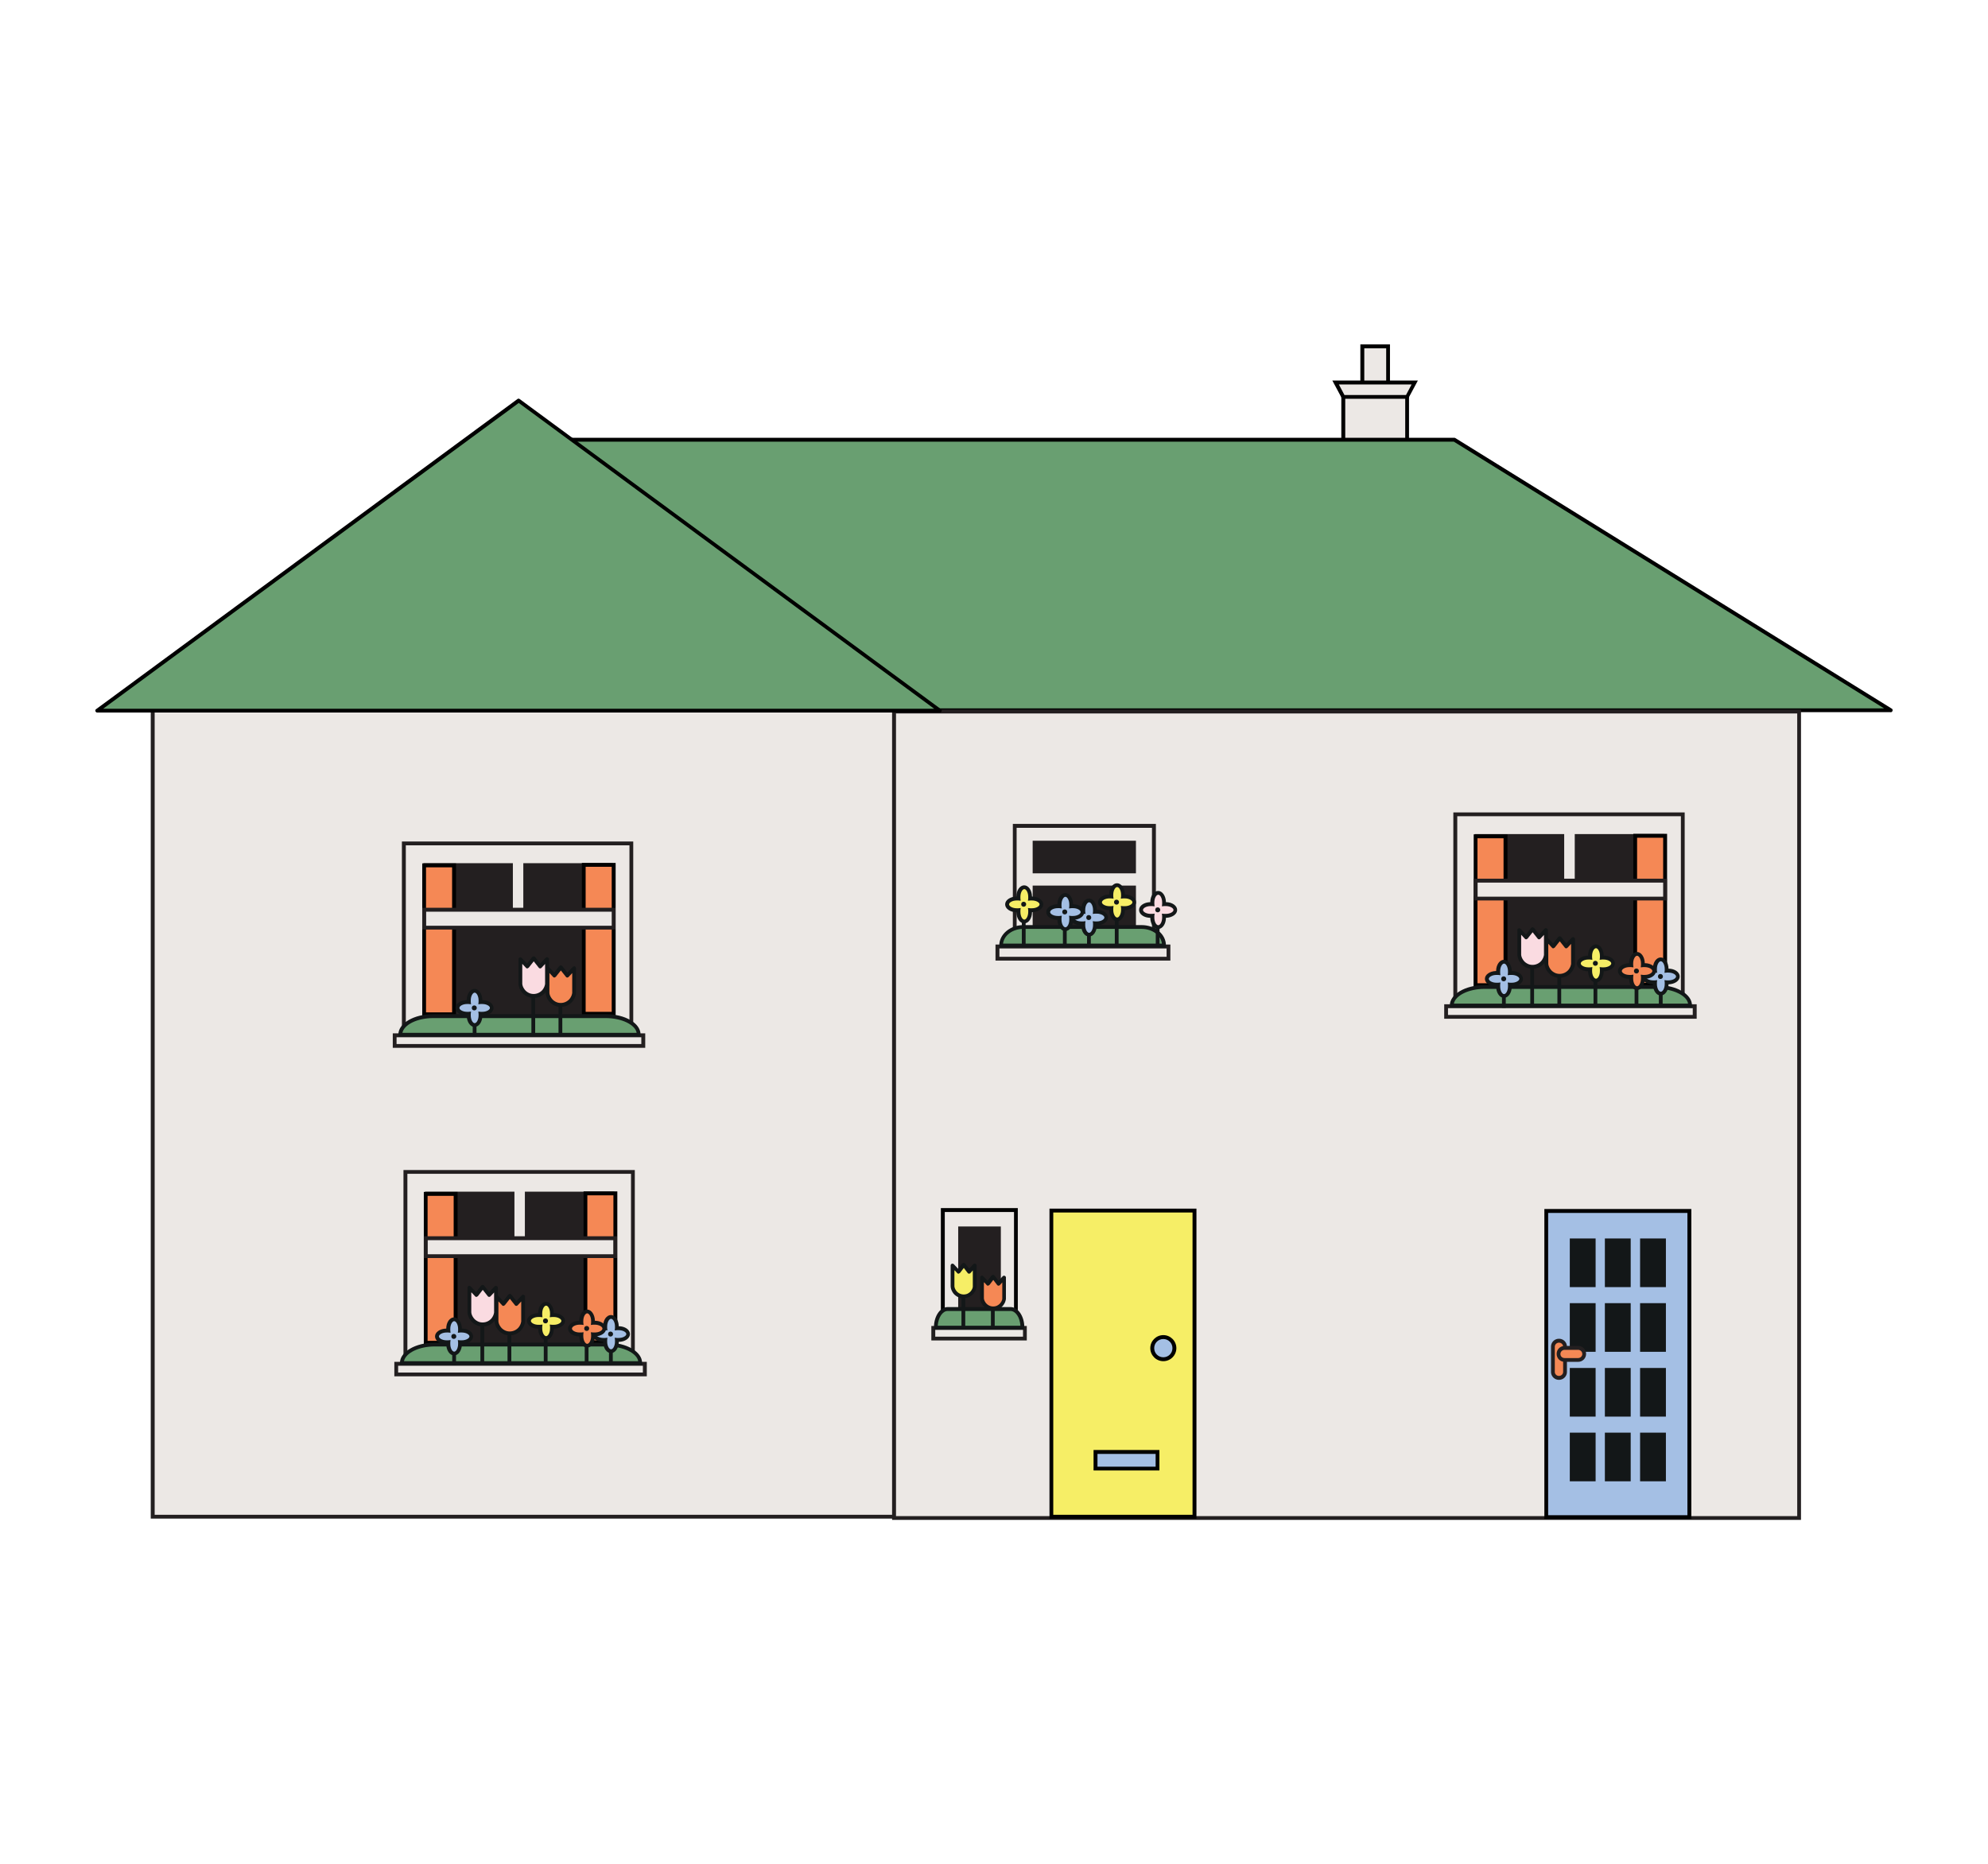 <svg xmlns="http://www.w3.org/2000/svg" aria-hidden="true" viewBox="0 0 152.45 142.96"><path fill="#ece8e5" d="M103.01 29.76h4.89v7.9h-4.89z"/><path d="M108.05 37.81h-5.19v-8.19h5.19zm-4.89-.29h4.6v-7.6h-4.6z"/><path fill="#ece8e5" d="M104.47 26.56h1.97v3.18h-1.97z"/><path d="M106.59 29.89h-2.27v-3.48h2.27zm-1.97-.29h1.68v-2.89h-1.68z"/><path fill="#ece8e5" d="M107.9 30.44h-4.89l-.59-1.1h6.07z"/><path d="M107.99 30.58h-5.07l-.75-1.4h6.56l-.75 1.4zm-4.89-.29h4.72l.43-.81h-5.58z"/><path fill="#699f71" d="M43.61 33.71h67.91l33.47 20.75H41.65z"/><path d="M144.99 54.61H41.65s-.08-.02-.11-.05-.04-.07-.04-.11l1.96-20.75c0-.08.07-.13.15-.13h67.91s.05 0 .08.02l33.47 20.75c.06.03.08.1.06.17-.02.06-.08.11-.14.11zm-103.17-.29h102.66l-32.99-20.45H43.74l-1.93 20.45z"/><path fill="#ece8e5" d="M11.71 54.46h56.95v61.84H11.71z"/><path fill="#231f20" d="M68.81 116.45H11.56V54.31h57.25zm-56.95-.29h56.66V54.61H11.86z"/><path fill="#ece8e5" d="M68.56 54.56h69.4v61.84h-69.4z"/><path fill="#231f20" d="M138.11 116.55h-69.7V54.41h69.7zm-69.4-.29h69.11V54.71H68.71z"/><path fill="#699f71" d="M39.78 30.71 7.46 54.49h64.63z"/><path d="M72.09 54.64H7.46a.15.15 0 0 1-.14-.1c-.02-.06 0-.13.05-.16L39.68 30.6c.05-.04.12-.04.17 0l32.31 23.78c.05.04.07.1.05.16a.15.15 0 0 1-.14.1zm-64.18-.29h63.73L39.78 30.9z"/><path fill="#f6ee66" d="M80.63 92.83h10.98v23.47H80.63z"/><path d="M91.75 116.45H80.48V92.68h11.27zm-10.98-.29h10.68V92.98H80.77z"/><path fill="#a4bfe4" d="M84.01 111.34h4.75v1.27h-4.75z"/><path d="M88.91 112.76h-5.05v-1.57h5.05zm-4.75-.29h4.46v-.98h-4.46z"/><circle cx="89.21" cy="103.39" r=".85" fill="#a4bfe4"/><path d="M89.21 104.38c-.55 0-1-.45-1-1s.45-1 1-1 1 .45 1 1-.45 1-1 1m0-1.7c-.39 0-.7.31-.7.7s.31.7.7.7.7-.31.7-.7-.31-.7-.7-.7"/><path fill="#ece8e5" d="M77.82 63.32H88.5v9.24H77.82z"/><path fill="#231f20" d="M88.64 72.71H77.67v-9.53h10.97zm-10.68-.29h10.38v-8.94H77.96z"/><path fill="#231f20" d="M79.19 64.47h7.92v2.5h-7.92zm0 3.44h7.92v3.5h-7.92z"/><path fill="#ece8e5" d="M76.49 72.58H89.6v.94H76.49z"/><path fill="#231f20" d="M89.75 73.66H76.34v-1.23h13.41zm-13.11-.29h12.82v-.64H76.64z"/><path fill="#ece8e5" d="M31.09 89.87h17.44v14.69H31.09z"/><path fill="#231f20" d="M48.68 104.7H30.94V89.72h17.74zm-17.44-.29h17.15v-14.4H31.24z"/><path fill="#231f20" d="M32.51 96.11h14.68v7.1H32.51zm.08-4.73h6.86v3.55h-6.86zm7.66 0h6.86v3.55h-6.86z"/><path fill="#ece8e5" d="M30.38 104.58h19.07v.81H30.38z"/><path fill="#231f20" d="M49.6 105.54H30.24v-1.11H49.6zm-19.07-.29H49.3v-.52H30.53z"/><path fill="#ece8e5" d="M72.3 92.79h5.6v9h-5.6z"/><path d="M78.05 101.94h-5.9v-9.3h5.9zm-5.6-.29h5.31v-8.71h-5.31z"/><path fill="#231f20" d="M73.48 94.05h3.27v6.53h-3.27z"/><path fill="#ece8e5" d="M71.57 101.83h7.02v.81h-7.02z"/><path fill="#231f20" d="M78.74 102.79h-7.32v-1.11h7.32zm-7.02-.29h6.73v-.52h-6.73z"/><path fill="#a4bfe4" d="M118.57 92.86h10.98v23.47h-10.98z"/><path d="M129.7 116.48h-11.27V92.71h11.27zm-10.98-.29h10.68V93.01h-10.68z"/><path fill="#131718" d="M120.38 94.97h1.98v3.73h-1.98zm2.69 0h1.98v3.73h-1.98zm2.7 0h1.98v3.73h-1.98zm-5.39 4.96h1.98v3.73h-1.98zm2.69 0h1.98v3.73h-1.98zm2.7 0h1.98v3.73h-1.98zm-5.39 4.97h1.98v3.73h-1.98zm2.69 0h1.98v3.73h-1.98zm2.7 0h1.98v3.73h-1.98zm-5.39 4.96h1.98v3.73h-1.98zm2.69 0h1.98v3.73h-1.98zm2.7 0h1.98v3.73h-1.98z"/><rect width=".92" height="2.85" x="119.09" y="102.82" fill="#f58855" rx=".46" ry=".46"/><path fill="#231f20" d="M119.55 105.81c-.34 0-.61-.27-.61-.61v-1.93c0-.34.27-.61.61-.61s.61.27.61.61v1.93c0 .34-.27.61-.61.61m0-2.85a.32.32 0 0 0-.32.31v1.93c0 .17.14.31.32.31s.32-.14.32-.31v-1.93c0-.17-.14-.31-.32-.31"/><rect width="1.96" height=".92" x="119.52" y="103.36" fill="#f58855" rx=".46" ry=".46"/><path fill="#231f20" d="M121.02 104.43h-1.04c-.34 0-.61-.27-.61-.61s.27-.61.61-.61h1.04c.34 0 .61.27.61.61s-.27.61-.61.61m-1.04-.92c-.17 0-.32.14-.32.32s.14.31.32.31h1.04c.17 0 .32-.14.32-.31s-.14-.32-.32-.32z"/><path fill="#699f71" d="M76.76 72.48c0-.77.77-1.4 1.71-1.4h9.07c.94 0 1.71.63 1.71 1.4v.03H76.77v-.03z"/><path fill="#131718" d="M89.39 72.67h-.14l-12.62-.01v-.17c0-.85.83-1.55 1.85-1.55h9.07c1.02 0 1.86.69 1.86 1.55v.18zm-12.47-.31H89.1c-.07-.63-.74-1.13-1.56-1.13h-9.07c-.81 0-1.48.5-1.55 1.13"/><path fill="#f6ee66" d="M77.96 68.91h.14v-.14c0-.41.2-.73.45-.73s.45.33.45.73v.14h.14c.41 0 .73.2.73.45s-.33.45-.73.45H79v.14c0 .41-.2.73-.45.73s-.45-.33-.45-.73v-.14h-.14c-.41 0-.73-.2-.73-.45s.33-.45.73-.45"/><path fill="#131718" d="M78.54 70.81c-.33 0-.59-.38-.6-.86-.48 0-.86-.27-.86-.6s.38-.59.86-.6c0-.48.27-.86.6-.86s.59.38.6.86c.48 0 .86.27.86.6s-.38.59-.86.6c0 .48-.27.86-.6.86m-.27-1.18-.02.18v.12c0 .34.16.59.3.59s.3-.25.3-.59v-.12l-.02-.18.18.02h.12c.34 0 .59-.16.59-.3s-.25-.3-.59-.3h-.12l-.18.02.02-.18v-.12c0-.34-.16-.59-.3-.59s-.3.25-.3.59v.12l.02.18-.18-.02h-.12c-.34 0-.59.16-.59.3s.25.3.59.3h.12z"/><path fill="#dc1a8b" d="M78.51 70.66v1.97"/><path fill="#131718" d="M78.36 70.66h.29v1.97h-.29z"/><path fill="#a4bfe4" d="M82.94 69.91h.14v-.14c0-.41.2-.73.45-.73s.45.33.45.73v.14h.14c.41 0 .73.2.73.45s-.33.45-.73.45h-.14v.14c0 .41-.2.73-.45.73s-.45-.33-.45-.73v-.14h-.14c-.41 0-.73-.2-.73-.45s.33-.45.73-.45"/><path fill="#131718" d="M83.51 71.82c-.33 0-.59-.38-.6-.86-.48 0-.86-.27-.86-.6s.38-.59.86-.6c0-.48.27-.86.6-.86s.59.38.6.86c.48 0 .86.27.86.6s-.38.59-.86.6c0 .48-.27.86-.6.86m-.27-1.18-.02.18v.12c0 .34.16.59.3.59s.3-.25.3-.59v-.12l-.02-.18.18.02h.12c.34 0 .59-.16.59-.3s-.25-.3-.59-.3h-.12l-.18.02.02-.18v-.12c0-.34-.16-.59-.3-.59s-.3.25-.3.59v.12l.02.18-.18-.02h-.12c-.34 0-.59.16-.59.3s.25.3.59.3h.12z"/><path fill="#dc1a8b" d="M83.51 71.67v.91"/><path fill="#131718" d="M83.36 71.67h.29v.91h-.29z"/><circle cx="83.49" cy="70.36" r=".19" fill="#131718"/><circle cx="78.5" cy="69.34" r=".19" fill="#131718"/><path fill="#a4bfe4" d="M81.11 69.5h.14v-.14c0-.41.2-.73.45-.73s.45.33.45.73v.14h.14c.41 0 .73.2.73.45s-.33.45-.73.45h-.14v.14c0 .41-.2.73-.45.73s-.45-.33-.45-.73v-.14h-.14c-.41 0-.73-.2-.73-.45s.33-.45.73-.45"/><path fill="#131718" d="M81.69 71.4c-.33 0-.59-.38-.6-.86-.48 0-.86-.27-.86-.6s.38-.59.86-.6c0-.48.27-.86.6-.86s.59.38.6.86c.48 0 .86.27.86.6s-.38.59-.86.6c0 .48-.27.86-.6.86m-.27-1.18-.02.18v.12c0 .34.16.59.3.59s.3-.25.3-.59v-.12l-.02-.18.18.02h.12c.34 0 .59-.16.59-.3s-.25-.3-.59-.3h-.12l-.18.02.02-.18v-.12c0-.34-.16-.59-.3-.59s-.3.25-.3.59v.12l.02.18-.18-.02h-.12c-.34 0-.59.16-.59.3s.25.3.59.3h.12z"/><circle cx="81.65" cy="69.93" r=".19" fill="#131718"/><path fill="#dc1a8b" d="M81.65 71.22v1.39"/><path fill="#131718" d="M81.51 71.22h.29v1.39h-.29z"/><path fill="#f6ee66" d="M85.08 68.74h.14v-.14c0-.41.2-.73.45-.73s.45.33.45.73v.14h.14c.41 0 .73.2.73.45s-.33.45-.73.45h-.14v.14c0 .41-.2.73-.45.73s-.45-.33-.45-.73v-.14h-.14c-.41 0-.73-.2-.73-.45s.33-.45.73-.45"/><path fill="#131718" d="M85.66 70.65c-.33 0-.59-.38-.6-.86-.48 0-.86-.27-.86-.6s.38-.59.86-.6c0-.48.27-.86.6-.86s.59.38.6.86c.48 0 .86.27.86.6s-.38.59-.86.6c0 .48-.27.86-.6.86m-.27-1.18-.02.18v.12c0 .34.16.59.3.59s.3-.25.3-.59v-.12l-.02-.18.18.02h.12c.34 0 .59-.16.59-.3s-.25-.3-.59-.3h-.12l-.18.02.02-.18v-.12c0-.34-.16-.59-.3-.59s-.3.25-.3.59v.12l.02.18-.18-.02h-.12c-.34 0-.59.16-.59.3s.25.3.59.3h.12z"/><path fill="#dc1a8b" d="M85.63 70.49v1.97"/><path fill="#131718" d="M85.49 70.49h.29v1.97h-.29z"/><circle cx="85.62" cy="69.18" r=".19" fill="#131718"/><path fill="#fadbe1" d="M88.24 69.33h.14v-.14c0-.41.2-.73.45-.73s.45.33.45.73v.14h.14c.41 0 .73.2.73.45s-.33.45-.73.45h-.14v.14c0 .41-.2.73-.45.73s-.45-.33-.45-.73v-.14h-.14c-.41 0-.73-.2-.73-.45s.33-.45.73-.45"/><path fill="#131718" d="M88.81 71.24c-.33 0-.59-.38-.6-.86-.48 0-.86-.27-.86-.6s.38-.59.86-.6c0-.48.27-.86.6-.86s.59.38.6.86c.48 0 .86.27.86.6s-.38.59-.86.6c0 .48-.27.86-.6.86m-.27-1.18-.02.18v.12c0 .34.16.59.3.59s.3-.25.3-.59v-.12l-.02-.18.18.02h.12c.34 0 .59-.16.59-.3s-.25-.3-.59-.3h-.12l-.18.02.02-.18v-.12c0-.34-.16-.59-.3-.59s-.3.25-.3.59v.12l.02.18-.18-.02h-.12c-.34 0-.59.16-.59.3s.25.3.59.3h.12z"/><circle cx="88.78" cy="69.77" r=".19" fill="#131718"/><path fill="#dc1a8b" d="M88.78 71.05v1.39"/><path fill="#131718" d="M88.63 71.05h.29v1.39h-.29z"/><path fill="#699f71" d="M71.76 101.78c0-.77.41-1.4.91-1.4h4.83c.5 0 .91.63.91 1.4v.03h-6.64v-.03z"/><path fill="#131718" d="M78.4 101.95h-6.78v-.17c0-.85.47-1.55 1.05-1.55h4.82c.58 0 1.06.69 1.06 1.55v.17zm-6.49-.29h6.34c-.04-.64-.37-1.13-.76-1.13h-4.82c-.39 0-.72.51-.76 1.13"/><path fill="#131718" d="M73.73 99.43h.29v2.38h-.29z"/><path fill="#f6ee66" d="m74.3 97.53-.41-.52-.41.52-.44-.47v1.56c0 .13.04.25.1.36.05.1.13.18.22.25a.85.85 0 0 0 .53.18.83.83 0 0 0 .61-.26c.07-.08.14-.18.18-.28.03-.07.05-.14.05-.22v-1.59l-.44.47z"/><path fill="#131718" d="M73.89 99.56c-.09 0-.18-.01-.27-.04-.13-.04-.25-.1-.35-.18a.9.9 0 0 1-.25-.3.9.9 0 0 1-.12-.44v-1.55c0-.06.03-.11.09-.14.06-.02.12 0 .16.04l.32.34.3-.39s.07-.06.12-.06.09.02.12.05l.31.39.32-.34c.06-.06.15-.06.21 0 .03.03.05.08.04.12v1.59c0 .08-.03.17-.06.26q-.075.18-.21.33c-.09.09-.2.17-.32.22s-.26.08-.39.08zm-.7-2.13v1.18c0 .09.03.19.09.29a.72.72 0 0 0 .9.31c.08-.04.16-.09.23-.16.06-.07.12-.15.15-.23.03-.07.04-.12.04-.18v-1.22l-.18.2a.16.16 0 0 1-.11.05c-.04 0-.08-.02-.11-.06l-.29-.38-.29.38s-.07.05-.11.06c-.04 0-.08-.01-.11-.05l-.18-.2zm2.8 2.92h.29v1.45h-.29z"/><path fill="#f58855" d="m76.56 98.45-.41-.52-.41.52-.44-.47v1.56c0 .13.04.25.1.36.05.1.13.18.22.25a.85.85 0 0 0 .53.18.83.83 0 0 0 .61-.26c.07-.08.14-.18.18-.28.03-.07.05-.14.05-.22v-1.59l-.44.47z"/><path fill="#131718" d="M76.15 100.48c-.09 0-.18-.01-.27-.04-.13-.04-.25-.1-.35-.18a.9.9 0 0 1-.25-.3.9.9 0 0 1-.12-.44v-1.55c0-.06.03-.11.09-.14.06-.02.12 0 .16.04l.32.34.3-.39s.07-.06.12-.06q.075 0 .12.06l.3.39.32-.34c.06-.06.15-.06.21 0 .03.03.05.08.04.12v1.59c0 .08-.03.17-.06.26q-.075.18-.21.33c-.135.15-.2.17-.32.22s-.26.08-.39.08zm-.7-2.13v1.18c0 .09.03.19.09.29a.72.72 0 0 0 .9.31c.08-.04.16-.09.23-.16.06-.07.12-.15.15-.23.03-.06.04-.12.04-.18v-1.22l-.18.2a.16.16 0 0 1-.11.05c-.04 0-.08-.02-.11-.06l-.29-.38-.29.38s-.07.05-.11.06c-.04 0-.08-.01-.11-.05l-.18-.2z"/><path fill="#f58855" d="M32.65 91.54h2.3v11.42h-2.3z"/><path d="M35.09 103.11H32.5V91.4h2.59zm-2.3-.29h2V91.7h-2z"/><path fill="#f58855" d="M44.89 91.5h2.3v11.42h-2.3z"/><path d="M47.34 103.07h-2.59V91.36h2.59zm-2.3-.29h2V91.66h-2z"/><path fill="#699f71" d="M30.81 104.51c0-.77 1.13-1.4 2.5-1.4h13.27c1.38 0 2.5.63 2.5 1.4v.03H30.81z"/><path fill="#131718" d="m49.22 104.7-.14-.02H30.67v-.17c0-.85 1.19-1.55 2.65-1.55h13.27c1.46 0 2.65.69 2.65 1.55v.19zm-18.25-.32h17.97c-.1-.61-1.14-1.13-2.35-1.13H33.32c-1.2 0-2.22.51-2.34 1.13z"/><path fill="#f6ee66" d="M41.29 100.85h.14v-.14c0-.41.2-.73.45-.73s.45.33.45.73v.14h.14c.41 0 .73.2.73.45s-.33.45-.73.45h-.14v.14c0 .41-.2.73-.45.73s-.45-.33-.45-.73v-.14h-.14c-.41 0-.73-.2-.73-.45s.33-.45.73-.45"/><path fill="#131718" d="M41.87 102.75c-.33 0-.59-.38-.6-.86-.48 0-.86-.27-.86-.6s.38-.59.86-.6c0-.48.27-.86.6-.86s.59.38.6.86c.48 0 .86.27.86.6s-.38.59-.86.6c0 .48-.27.86-.6.86m-.27-1.18-.02.18v.12c0 .34.16.59.3.59s.3-.25.3-.59v-.12l-.02-.18.18.02h.12c.34 0 .59-.16.59-.3s-.25-.3-.59-.3h-.12l-.18.02.02-.18v-.12c0-.34-.16-.59-.3-.59s-.3.25-.3.59v.12l.02.18-.18-.02h-.12c-.34 0-.59.16-.59.3s.25.3.59.3h.12z"/><path fill="#dc1a8b" d="M41.85 102.6v1.97"/><path fill="#131718" d="M41.7 102.6h.29v1.97h-.29z"/><path fill="#a4bfe4" d="M46.27 101.85h.14v-.14c0-.41.2-.73.45-.73s.45.33.45.73v.14h.14c.41 0 .73.2.73.45s-.33.45-.73.45h-.14v.14c0 .41-.2.73-.45.73s-.45-.33-.45-.73v-.14h-.14c-.41 0-.73-.2-.73-.45s.33-.45.73-.45"/><path fill="#131718" d="M46.85 103.76c-.33 0-.59-.38-.6-.86-.48 0-.86-.27-.86-.6s.38-.59.86-.6c0-.48.27-.86.6-.86s.59.38.6.86c.48 0 .86.27.86.6s-.38.59-.86.6c0 .48-.27.86-.6.86m-.27-1.18-.02.18v.12c0 .34.16.59.3.59s.3-.25.3-.59v-.12l-.02-.18.18.02h.12c.34 0 .59-.16.59-.3s-.25-.3-.59-.3h-.12l-.18.02.02-.18v-.12c0-.34-.16-.59-.3-.59s-.3.25-.3.59v.12l.02.18-.18-.02h-.12c-.34 0-.59.16-.59.3s.25.3.59.3h.12z"/><path fill="#dc1a8b" d="M46.85 103.61v.91"/><path fill="#131718" d="M46.7 103.61h.29v.91h-.29z"/><circle cx="46.82" cy="102.3" r=".19" fill="#131718"/><circle cx="41.83" cy="101.29" r=".19" fill="#131718"/><path fill="#f58855" d="M44.45 101.44h.14v-.14c0-.41.2-.73.45-.73s.45.33.45.73v.14h.14c.41 0 .73.2.73.45s-.33.45-.73.45h-.14v.14c0 .41-.2.73-.45.73s-.45-.33-.45-.73v-.14h-.14c-.41 0-.73-.2-.73-.45s.33-.45.73-.45"/><path fill="#131718" d="M45.02 103.34c-.33 0-.59-.38-.6-.86-.48 0-.86-.27-.86-.6s.38-.59.86-.6c0-.48.27-.86.6-.86s.59.38.6.86c.48 0 .86.27.86.6s-.38.59-.86.6c0 .48-.27.86-.6.86m-.27-1.18-.02.18v.12c0 .34.16.59.3.59s.3-.25.3-.59v-.12l-.02-.18.18.02h.12c.34 0 .59-.16.59-.3s-.25-.3-.59-.3h-.12l-.18.02.02-.18v-.12c0-.34-.16-.59-.3-.59s-.3.25-.3.59v.12l.02.18-.18-.02h-.12c-.34 0-.59.16-.59.3s.25.3.59.3h.12z"/><circle cx="44.99" cy="101.87" r=".19" fill="#131718"/><path fill="#dc1a8b" d="M44.99 103.16v1.39"/><path fill="#131718" d="M44.84 103.16h.29v1.39h-.29z"/><path fill="#a4bfe4" d="M34.25 102.03h.14v-.14c0-.41.2-.73.45-.73s.45.33.45.73v.14h.14c.41 0 .73.2.73.45s-.33.45-.73.45h-.14v.14c0 .41-.2.73-.45.73s-.45-.33-.45-.73v-.14h-.14c-.41 0-.73-.2-.73-.45s.33-.45.73-.45"/><path fill="#131718" d="M34.82 103.94c-.33 0-.59-.38-.6-.86-.48 0-.86-.27-.86-.6s.38-.59.86-.6c0-.48.27-.86.6-.86s.59.38.6.86c.48 0 .86.27.86.6s-.38.59-.86.6c0 .48-.27.86-.6.86m-.27-1.18-.02.18v.12c0 .34.16.59.3.59s.3-.25.3-.59v-.12l-.02-.18.18.02h.12c.34 0 .59-.16.59-.3s-.25-.3-.59-.3h-.12l-.18.02.02-.18v-.12c0-.34-.16-.59-.3-.59s-.3.25-.3.59v.12l.02.18-.18-.02h-.12c-.34 0-.59.16-.59.3s.25.3.59.3h.12z"/><path fill="#dc1a8b" d="M34.82 103.79v.91"/><path fill="#131718" d="M34.68 103.79h.29v.91h-.29z"/><circle cx="34.8" cy="102.48" r=".19" fill="#131718"/><path fill="#131718" d="M38.92 102.27h.29v2.24h-.29z"/><path fill="#f58855" d="m39.58 100-.49-.62-.49.62-.53-.56v1.85c0 .15.05.3.12.44.06.12.15.22.26.3s.23.15.36.18c.09.02.18.04.27.04.14 0 .27-.03.4-.08s.23-.13.33-.23a1 1 0 0 0 .29-.59v-1.91l-.53.56z"/><path fill="#131718" d="M39.09 102.4c-.11 0-.21-.01-.31-.04-.15-.04-.29-.11-.41-.21s-.22-.22-.3-.35c-.06-.12-.14-.3-.14-.51v-1.85c0-.06.03-.11.09-.14.06-.02.12 0 .16.04l.41.43.38-.49s.07-.06.12-.06.09.02.12.05l.39.49.41-.43c.06-.06.15-.06.21 0 .03.03.05.08.04.12v1.9c0 .1-.03.2-.08.31a1.2 1.2 0 0 1-.62.64c-.14.06-.3.09-.46.09zm-.87-2.59v1.48c0 .11.04.24.11.36.06.1.13.19.22.26s.2.13.31.16a.89.89 0 0 0 .86-.23c.08-.08.14-.18.19-.29.03-.08.05-.15.06-.22V99.8l-.27.29a.16.16 0 0 1-.11.05c-.04 0-.08-.02-.11-.06l-.38-.48-.38.48s-.07.05-.11.06c-.04 0-.08-.01-.11-.05l-.27-.29zm-1.38 1.77h.29v2.85h-.29z"/><path fill="#fadbe1" d="m37.5 99.3-.49-.62-.49.62-.53-.56v1.85c0 .15.05.3.12.44.06.12.15.22.26.3s.23.15.36.18c.09.02.18.04.27.04.14 0 .27-.03.4-.08s.23-.13.33-.23a1 1 0 0 0 .29-.59v-1.91l-.53.56z"/><path fill="#131718" d="M37.01 101.71c-.11 0-.21-.01-.31-.04-.15-.04-.29-.11-.41-.21-.12-.09-.22-.22-.3-.35-.06-.12-.14-.3-.14-.51v-1.85c0-.06.03-.11.09-.14.06-.02.12 0 .16.04l.41.43.38-.49s.07-.06.12-.06.09.02.12.06l.38.49.41-.43c.06-.06.15-.06.21 0 .04.03.05.08.05.13v1.9c0 .1-.03.2-.08.31a1.2 1.2 0 0 1-.62.64c-.14.06-.3.09-.46.09zm-.87-2.59v1.48c0 .11.04.24.11.36.06.1.13.19.22.26s.2.13.31.16a.89.89 0 0 0 .86-.23c.08-.08.14-.18.19-.29.03-.08.05-.15.06-.22v-1.53l-.27.29a.16.16 0 0 1-.11.05c-.04 0-.08-.02-.11-.06l-.38-.48-.37.48s-.07.05-.11.06c-.04 0-.08-.01-.11-.05l-.27-.29z"/><path fill="#ece8e5" d="M32.65 94.95h14.52v1.37H32.65z"/><path fill="#231f20" d="M47.32 96.47H32.5V94.8h14.82zm-14.52-.29h14.23V95.1H32.8z"/><path fill="#ece8e5" d="M30.97 64.68h17.44v14.69H30.97z"/><path fill="#231f20" d="M48.56 79.51H30.82V64.53h17.74zm-17.44-.29h17.15v-14.4H31.12z"/><path fill="#231f20" d="M32.39 70.92h14.68v7.1H32.39zm.08-4.73h6.86v3.55h-6.86zm7.66 0h6.86v3.55h-6.86z"/><path fill="#ece8e5" d="M30.26 79.39h19.07v.81H30.26z"/><path fill="#231f20" d="M49.48 80.35H30.12v-1.11h19.36zm-19.07-.29h18.77v-.52H30.41z"/><path fill="#f58855" d="M32.53 66.35h2.3v11.42h-2.3z"/><path d="M34.97 77.92h-2.59V66.21h2.59zm-2.3-.29h2V66.51h-2z"/><path fill="#f58855" d="M44.77 66.31h2.3v11.42h-2.3z"/><path d="M47.21 77.88h-2.59V66.17h2.59zm-2.3-.29h2V66.47h-2z"/><path fill="#699f71" d="M30.69 79.32c0-.77 1.13-1.4 2.5-1.4h13.27c1.38 0 2.5.63 2.5 1.4v.03H30.69z"/><path fill="#131718" d="m49.1 79.51-.14-.02H30.55v-.17c0-.85 1.19-1.55 2.65-1.55h13.27c1.46 0 2.65.69 2.65 1.55v.19zm-18.25-.31h17.97c-.1-.61-1.14-1.13-2.35-1.13H33.2c-1.2 0-2.22.51-2.34 1.13z"/><path fill="#a4bfe4" d="M35.82 76.84h.14v-.14c0-.41.2-.73.45-.73s.45.33.45.73v.14H37c.41 0 .73.2.73.45s-.33.45-.73.45h-.14v.14c0 .41-.2.73-.45.73s-.45-.33-.45-.73v-.14h-.14c-.41 0-.73-.2-.73-.45s.33-.45.73-.45"/><path fill="#131718" d="M36.39 78.75c-.33 0-.59-.38-.6-.86-.48 0-.86-.27-.86-.6s.38-.59.86-.6c0-.48.27-.86.6-.86s.59.38.6.86c.48 0 .86.27.86.6s-.38.59-.86.6c0 .48-.27.86-.6.86m-.27-1.18-.02.18v.12c0 .34.16.59.3.59s.3-.25.3-.59v-.12l-.02-.18.18.02h.12c.34 0 .59-.16.59-.3s-.25-.3-.59-.3h-.12l-.18.02.02-.18v-.12c0-.34-.16-.59-.3-.59s-.3.25-.3.59v.12l.02.18-.18-.02h-.12c-.34 0-.59.16-.59.3s.25.3.59.3h.12z"/><path fill="#dc1a8b" d="M36.39 78.6v.91"/><path fill="#131718" d="M36.25 78.6h.29v.91h-.29z"/><circle cx="36.37" cy="77.29" r=".19" fill="#131718"/><path fill="#131718" d="M42.83 77.08h.29v2.24h-.29z"/><path fill="#f58855" d="m43.49 74.81-.49-.62-.49.62-.53-.56v1.85c0 .15.05.3.12.44.06.12.15.22.26.3s.23.15.36.18c.09.02.18.04.27.04.14 0 .27-.03.4-.08s.23-.13.33-.23a1 1 0 0 0 .29-.59v-1.91l-.53.56z"/><path fill="#131718" d="M43 77.21c-.11 0-.21-.01-.31-.04-.15-.04-.29-.11-.41-.21-.12-.09-.22-.22-.3-.35-.06-.12-.14-.3-.14-.51v-1.85c0-.06.03-.11.09-.14.06-.02.12 0 .16.04l.41.43.38-.49s.07-.06.12-.06c.04 0 .09.02.12.05l.39.5c.15-.16.4-.42.41-.43.04-.04.11-.06.16-.04.06.02.09.08.09.14v1.92c0 .1-.03.2-.08.31a1.2 1.2 0 0 1-.62.64c-.14.06-.3.09-.46.09zm-.87-2.59v1.48c0 .11.04.24.11.36.06.1.13.19.22.26s.2.13.31.16a.89.89 0 0 0 .86-.23c.08-.08.14-.18.19-.29.03-.08.05-.15.06-.22v-1.52c-.07.08-.16.17-.27.29a.16.16 0 0 1-.11.05c-.04 0-.08-.02-.11-.06l-.38-.48-.38.48s-.07.05-.11.06c-.04 0-.08-.01-.11-.05l-.27-.29zm-1.38 1.76h.29v2.85h-.29z"/><path fill="#fadbe1" d="m41.41 74.11-.49-.62-.49.62-.53-.56v1.85c0 .15.05.3.12.44.06.12.15.22.26.3s.23.15.36.18c.09.02.18.04.27.04.14 0 .27-.03.4-.08s.23-.13.33-.23a1 1 0 0 0 .29-.59v-1.91l-.53.56z"/><path fill="#131718" d="M40.92 76.52c-.11 0-.21-.01-.31-.04-.15-.04-.29-.11-.41-.21-.12-.09-.22-.22-.3-.35-.06-.12-.14-.3-.14-.51v-1.85c0-.06.03-.11.09-.14.06-.02.12 0 .16.04l.41.43.38-.49s.07-.06.12-.06c.04 0 .09.02.12.05l.39.49.41-.43c.06-.06.15-.06.21 0 .04.03.05.08.05.13v1.9c0 .1-.03.2-.08.31a1.2 1.2 0 0 1-.62.64c-.14.06-.3.09-.46.09zm-.87-2.59v1.48c0 .11.04.24.11.36.06.1.13.19.22.26s.2.13.31.16a.89.89 0 0 0 .86-.23c.08-.08.14-.18.19-.29.03-.08.05-.15.06-.22v-1.53l-.27.29a.16.16 0 0 1-.11.05c-.04 0-.08-.02-.11-.06l-.38-.48-.38.48s-.07.05-.11.06c-.04 0-.08-.01-.11-.05l-.27-.29z"/><path fill="#ece8e5" d="M32.53 69.76h14.52v1.37H32.53z"/><path fill="#231f20" d="M47.2 71.28H32.38v-1.67H47.2zm-14.52-.29h14.23v-1.08H32.68z"/><path fill="#ece8e5" d="M111.59 62.45h17.44v14.69h-17.44z"/><path fill="#231f20" d="M129.19 77.28h-17.74V62.3h17.74zm-17.44-.29h17.15v-14.4h-17.15z"/><path fill="#231f20" d="M113.01 68.69h14.68v7.1h-14.68zm.08-4.73h6.86v3.55h-6.86zm7.67 0h6.86v3.55h-6.86z"/><path fill="#ece8e5" d="M110.89 77.17h19.07v.81h-19.07z"/><path fill="#231f20" d="M130.11 78.12h-19.36v-1.11h19.36zm-19.07-.29h18.77v-.52h-18.77z"/><path fill="#f58855" d="M113.16 64.12h2.3v11.42h-2.3z"/><path d="M115.6 75.69h-2.59V63.98h2.59zm-2.3-.29h2V64.28h-2z"/><path fill="#f58855" d="M125.4 64.09h2.3v11.42h-2.3z"/><path d="M127.84 75.65h-2.59V63.94h2.59zm-2.3-.29h2V64.24h-2z"/><path fill="#699f71" d="M111.31 77.09c0-.77 1.13-1.4 2.5-1.4h13.27c1.38 0 2.5.63 2.5 1.4v.03h-18.27z"/><path fill="#131718" d="m129.73 77.28-.14-.02h-18.41v-.17c0-.85 1.19-1.55 2.65-1.55h13.27c1.46 0 2.65.69 2.65 1.55v.19zm-18.25-.32h17.97c-.1-.61-1.14-1.13-2.35-1.13h-13.27c-1.2 0-2.22.51-2.34 1.13z"/><path fill="#f6ee66" d="M121.8 73.43h.14v-.14c0-.41.2-.73.45-.73s.45.33.45.73v.14h.14c.41 0 .73.2.73.45s-.33.45-.73.45h-.14v.14c0 .41-.2.73-.45.73s-.45-.33-.45-.73v-.14h-.14c-.41 0-.73-.2-.73-.45s.33-.45.73-.45"/><path fill="#131718" d="M122.38 75.34c-.33 0-.59-.38-.6-.86-.48 0-.86-.27-.86-.6s.38-.59.86-.6c0-.48.27-.86.6-.86s.59.38.6.86c.48 0 .86.27.86.6s-.38.59-.86.6c0 .48-.27.86-.6.86m-.27-1.18-.02.18v.12c0 .34.16.59.3.59s.3-.25.3-.59v-.12l-.02-.18.18.02h.12c.34 0 .59-.16.59-.3s-.25-.3-.59-.3h-.12l-.18.02.02-.18v-.12c0-.34-.16-.59-.3-.59s-.3.25-.3.59v.12l.02.18-.18-.02h-.12c-.34 0-.59.16-.59.3s.25.3.59.3h.12z"/><path fill="#dc1a8b" d="M122.35 75.18v1.97"/><path fill="#131718" d="M122.2 75.18h.29v1.97h-.29z"/><path fill="#a4bfe4" d="M126.78 74.43h.14v-.14c0-.41.2-.73.45-.73s.45.33.45.73v.14h.14c.41 0 .73.2.73.45s-.33.45-.73.45h-.14v.14c0 .41-.2.73-.45.73s-.45-.33-.45-.73v-.14h-.14c-.41 0-.73-.2-.73-.45s.33-.45.73-.45"/><path fill="#131718" d="M127.35 76.34c-.33 0-.59-.38-.6-.86-.48 0-.86-.27-.86-.6s.38-.59.86-.6c0-.48.27-.86.6-.86s.59.38.6.86c.48 0 .86.27.86.6s-.38.59-.86.6c0 .48-.27.86-.6.86m-.27-1.18-.02.18v.12c0 .34.16.59.3.59s.3-.25.3-.59v-.12l-.02-.18.18.02h.12c.34 0 .59-.16.59-.3s-.25-.3-.59-.3h-.12l-.18.02.02-.18v-.12c0-.34-.16-.59-.3-.59s-.3.25-.3.59v.12l.02.18-.18-.02h-.12c-.34 0-.59.16-.59.3s.25.3.59.3h.12z"/><path fill="#dc1a8b" d="M127.35 76.19v.91"/><path fill="#131718" d="M127.21 76.19h.29v.91h-.29z"/><circle cx="127.33" cy="74.88" r=".19" fill="#131718"/><circle cx="122.34" cy="73.87" r=".19" fill="#131718"/><path fill="#f58855" d="M124.96 74.02h.14v-.14c0-.41.2-.73.45-.73s.45.33.45.73v.14h.14c.41 0 .73.2.73.45s-.33.45-.73.45H126v.14c0 .41-.2.73-.45.73s-.45-.33-.45-.73v-.14h-.14c-.41 0-.73-.2-.73-.45s.33-.45.73-.45"/><path fill="#131718" d="M125.53 75.92c-.33 0-.59-.38-.6-.86-.48 0-.86-.27-.86-.6s.38-.59.86-.6c0-.48.27-.86.6-.86s.59.38.6.86c.48 0 .86.27.86.6s-.38.59-.86.6c0 .48-.27.86-.6.86m-.27-1.18-.02.18v.12c0 .34.16.59.3.59s.3-.25.3-.59v-.12l-.02-.18.18.02h.12c.34 0 .59-.16.59-.3s-.25-.3-.59-.3H126l-.18.02.02-.18v-.12c0-.34-.16-.59-.3-.59s-.3.25-.3.59V74l.02.18-.18-.02h-.12c-.34 0-.59.16-.59.3s.25.3.59.3h.12z"/><circle cx="125.49" cy="74.46" r=".19" fill="#131718"/><path fill="#dc1a8b" d="M125.49 75.74v1.39"/><path fill="#131718" d="M125.35 75.74h.29v1.39h-.29z"/><path fill="#a4bfe4" d="M114.75 74.61h.14v-.14c0-.41.2-.73.45-.73s.45.33.45.73v.14h.14c.41 0 .73.2.73.45s-.33.45-.73.45h-.14v.14c0 .41-.2.73-.45.73s-.45-.33-.45-.73v-.14h-.14c-.41 0-.73-.2-.73-.45s.33-.45.73-.45"/><path fill="#131718" d="M115.33 76.52c-.33 0-.59-.38-.6-.86-.48 0-.86-.27-.86-.6s.38-.59.86-.6c0-.48.27-.86.6-.86s.59.38.6.86c.48 0 .86.27.86.6s-.38.59-.86.6c0 .48-.27.86-.6.86m-.27-1.18-.02.18v.12c0 .34.16.59.3.59s.3-.25.3-.59v-.12l-.02-.18.18.02h.12c.34 0 .59-.16.59-.3s-.25-.3-.59-.3h-.12l-.18.02.02-.18v-.12c0-.34-.16-.59-.3-.59s-.3.25-.3.59v.12l.02.18-.18-.02h-.12c-.34 0-.59.16-.59.3s.25.3.59.3h.12z"/><path fill="#dc1a8b" d="M115.33 76.37v.91"/><path fill="#131718" d="M115.18 76.37h.29v.91h-.29z"/><circle cx="115.31" cy="75.06" r=".19" fill="#131718"/><path fill="#131718" d="M119.43 74.85h.29v2.24h-.29z"/><path fill="#f58855" d="m120.09 72.58-.49-.62-.49.62-.53-.56v1.85c0 .15.05.3.12.44.06.12.15.22.26.3s.23.15.36.18c.09.02.18.04.27.04.14 0 .27-.03.4-.08s.23-.13.33-.23a1 1 0 0 0 .29-.59v-1.91l-.53.56z"/><path fill="#131718" d="M119.6 74.98c-.11 0-.21-.01-.31-.04-.15-.04-.29-.11-.41-.21s-.22-.22-.3-.35c-.06-.12-.14-.3-.14-.51v-1.85c0-.06.03-.11.09-.14.06-.02.12 0 .16.04l.41.43.38-.49s.07-.06.12-.06.09.02.12.05l.39.49.41-.43c.06-.06.15-.06.21 0 .04.03.05.08.05.12v1.9c0 .1-.03.2-.08.31a1.2 1.2 0 0 1-.62.64c-.14.06-.3.09-.46.09zm-.87-2.59v1.48c0 .11.04.24.11.36.06.1.13.19.22.26s.2.13.31.16a.89.89 0 0 0 .86-.23c.08-.08.14-.18.19-.29.03-.08.05-.15.06-.22v-1.53l-.27.29a.16.16 0 0 1-.11.05c-.04 0-.08-.02-.11-.06l-.38-.48-.38.48s-.07.05-.11.06c-.04 0-.08-.01-.11-.05l-.27-.29zm-1.38 1.77h.29v2.85h-.29z"/><path fill="#fadbe1" d="m118.01 71.88-.49-.62-.49.62-.53-.56v1.85c0 .15.05.3.12.44.06.12.15.22.26.3s.23.15.36.18c.09.02.18.04.27.04.14 0 .27-.03.4-.08s.23-.13.33-.23a1 1 0 0 0 .29-.59v-1.91l-.53.56z"/><path fill="#131718" d="M117.52 74.29c-.11 0-.21-.01-.31-.04-.15-.04-.29-.11-.41-.21s-.22-.22-.3-.35c-.06-.12-.14-.3-.14-.51v-1.85c0-.06.03-.12.09-.14s.12 0 .16.04l.41.43.38-.49s.06-.07.12-.06c.04 0 .09.02.12.05l.39.49.41-.43c.06-.06.15-.06.21 0 .04.03.05.08.05.12v1.9c0 .1-.03.2-.08.31a1.2 1.2 0 0 1-.62.64c-.14.06-.3.09-.46.09zm-.87-2.59v1.48c0 .11.04.24.11.36.06.1.13.19.22.26s.2.13.31.16a.89.89 0 0 0 .86-.23c.08-.08.14-.18.19-.29.03-.08.05-.15.06-.22v-1.53l-.27.29a.16.16 0 0 1-.11.05c-.04 0-.08-.02-.11-.06l-.38-.48-.38.48s-.07.05-.11.06c-.04 0-.08-.01-.11-.05l-.27-.29z"/><path fill="#ece8e5" d="M113.15 67.53h14.52v1.37h-14.52z"/><path fill="#231f20" d="M127.83 69.05h-14.82v-1.67h14.82zm-14.52-.29h14.23v-1.08h-14.23z"/></svg>